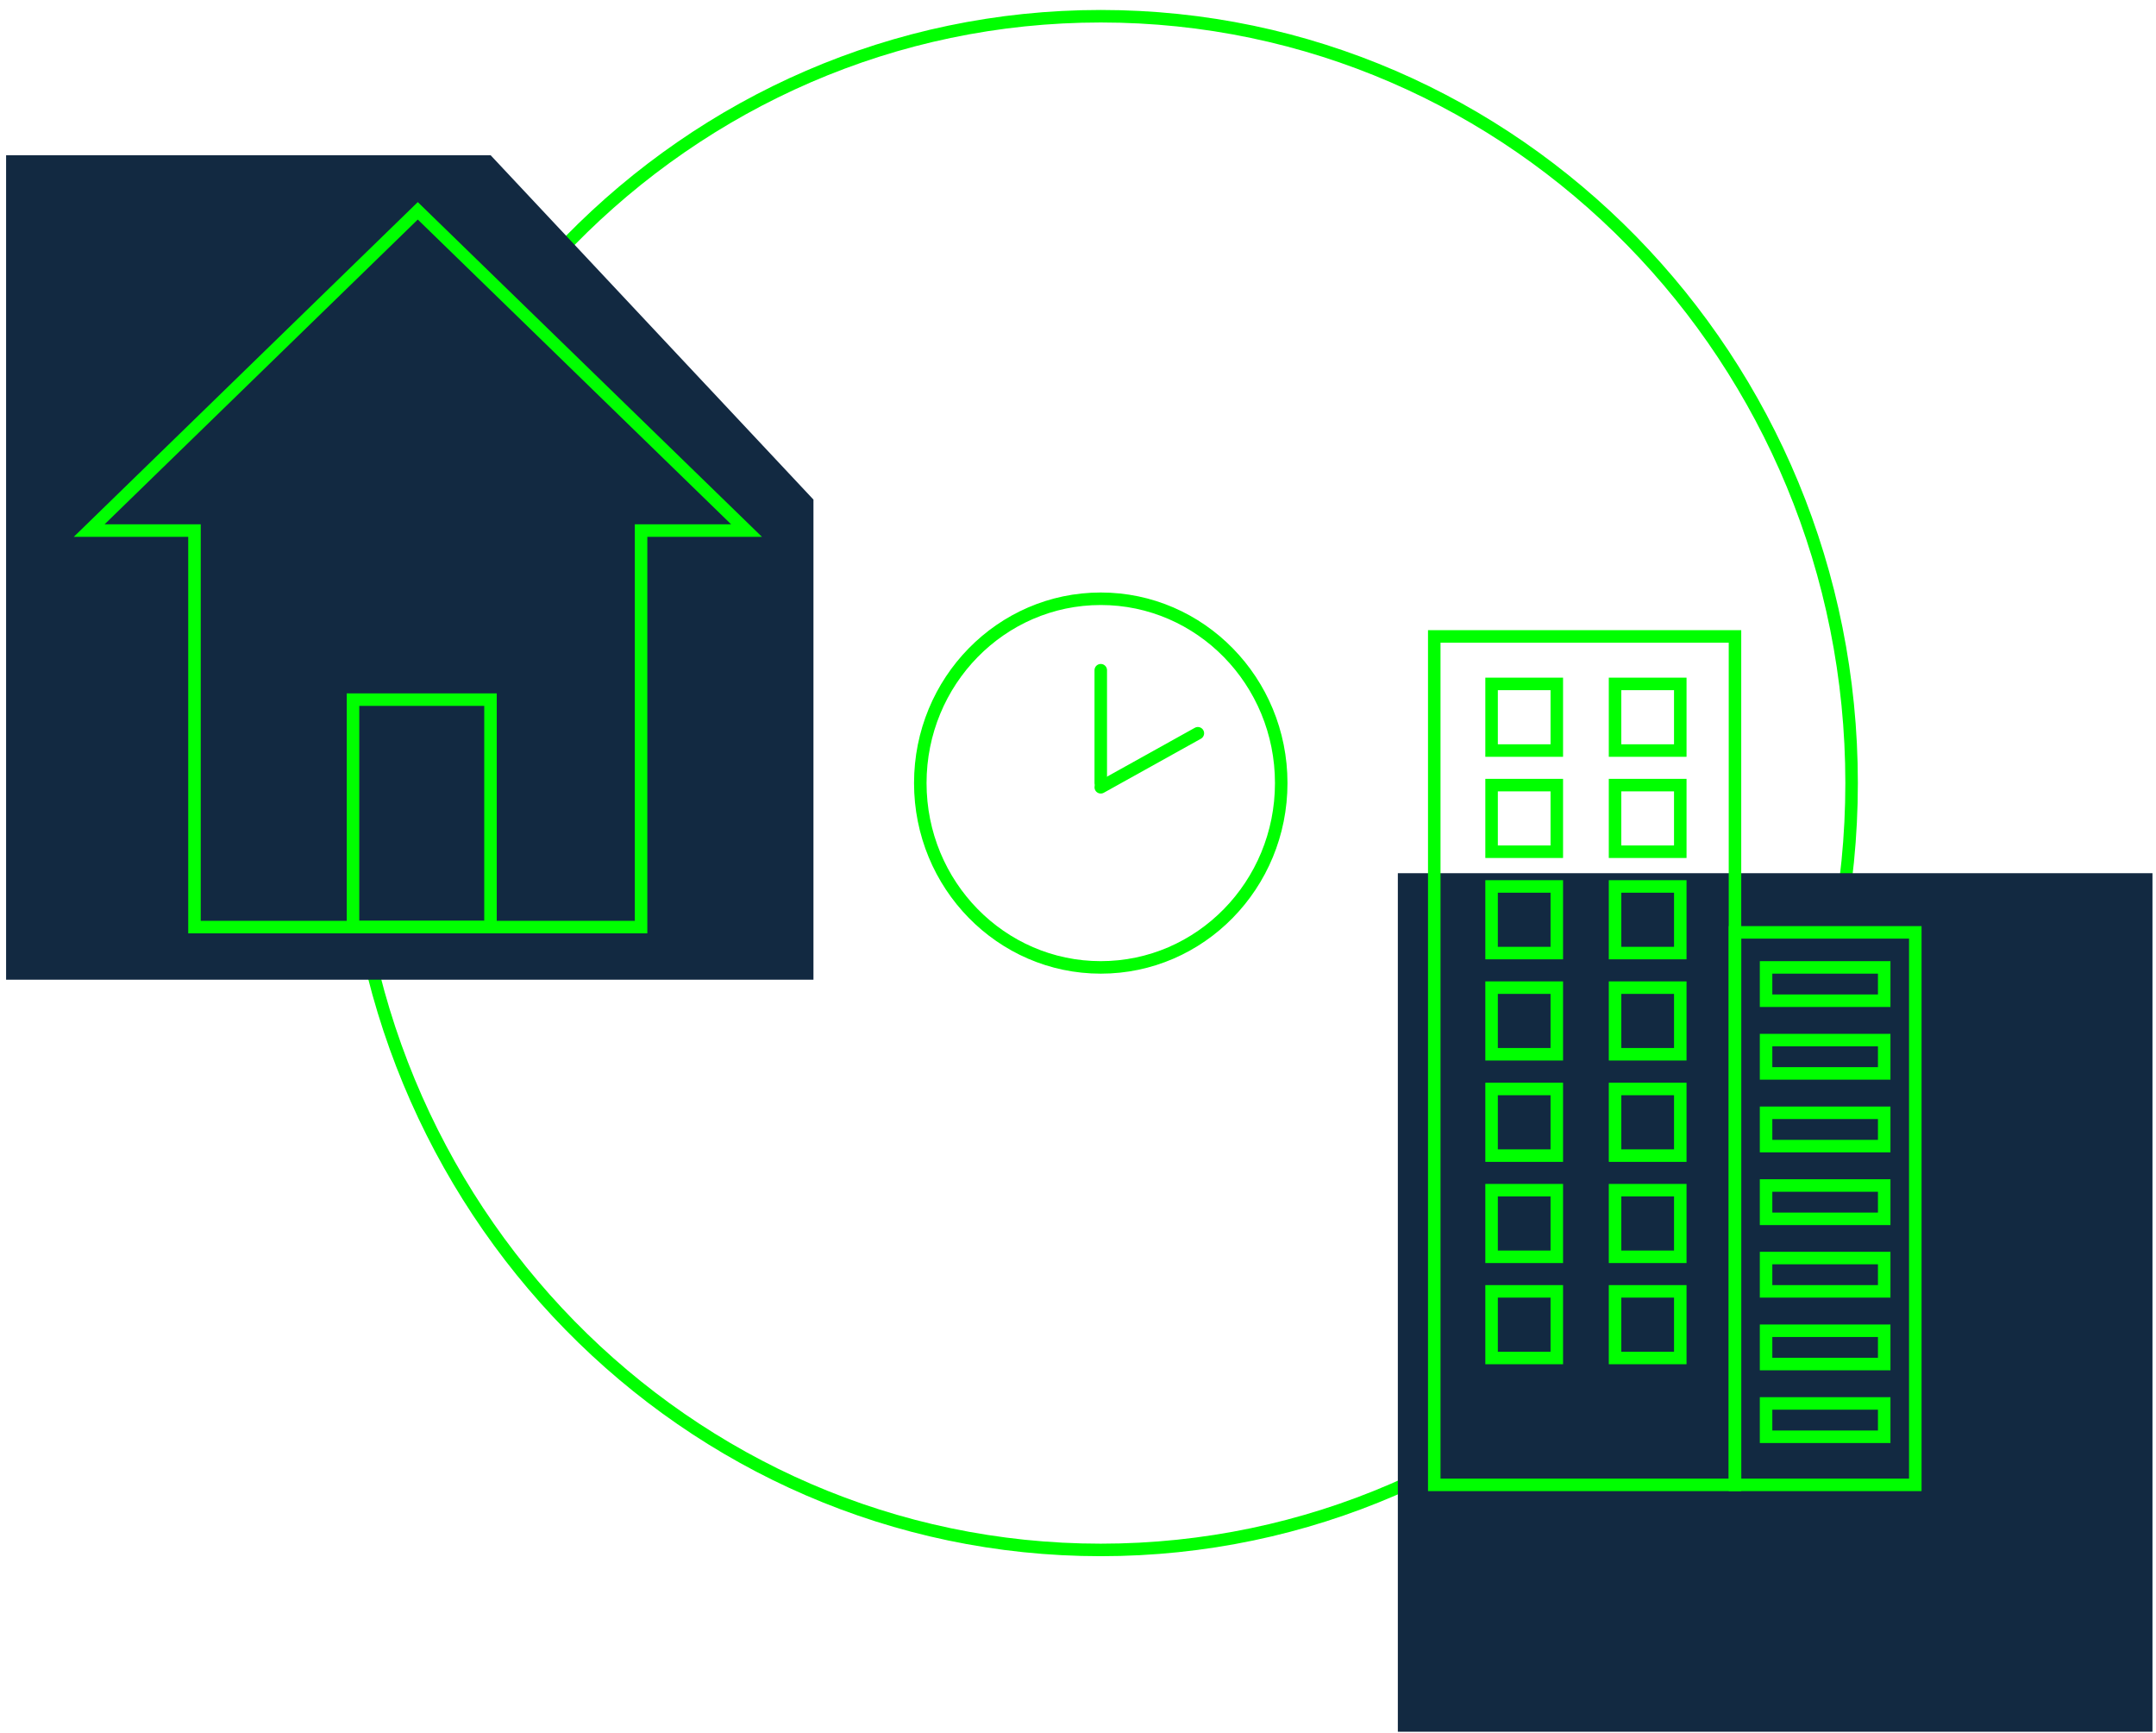 <svg width="224" height="180" viewBox="0 0 224 180" fill="none" xmlns="http://www.w3.org/2000/svg">
<g clip-path="url(#clip0_1389_1855)">
<path d="M114.367 160.991C157.449 160.991 192.374 125.329 192.374 81.338C192.374 37.348 157.449 1.686 114.367 1.686C71.284 1.686 36.359 37.348 36.359 81.338C36.359 125.329 71.284 160.991 114.367 160.991Z" stroke="#00FF00" stroke-width="1.3" stroke-miterlimit="10"/>
<path d="M84.515 101.761H0.633V16.126H50.975L84.515 51.893V101.761Z" fill="#122941"/>
<path d="M77.564 55.111L43.406 21.898L9.264 55.111H20.206V96.296H66.605V55.111H77.564Z" stroke="#00FF00" stroke-width="1.3" stroke-miterlimit="10"/>
<path d="M50.96 72.671H36.676V96.296H50.96V72.671Z" stroke="#00FF00" stroke-width="1.3" stroke-miterlimit="10"/>
<path d="M223.634 90.701H145.23V179.877H223.634V90.701Z" fill="#122941"/>
<path d="M180.258 66.106H149.014V154.232H180.258V66.106Z" stroke="#00FF00" stroke-width="1.3" stroke-miterlimit="10"/>
<path d="M198.992 96.845H180.258V154.232H198.992V96.845Z" stroke="#00FF00" stroke-width="1.3" stroke-miterlimit="10"/>
<path d="M161.746 71.038H154.969V77.959H161.746V71.038Z" stroke="#00FF00" stroke-width="1.3" stroke-miterlimit="10"/>
<path d="M174.575 71.038H167.797V77.959H174.575V71.038Z" stroke="#00FF00" stroke-width="1.3" stroke-miterlimit="10"/>
<path d="M195.761 100.484H183.488V103.944H195.761V100.484Z" stroke="#00FF00" stroke-width="1.3" stroke-miterlimit="10"/>
<path d="M195.761 108.035H183.488V111.495H195.761V108.035Z" stroke="#00FF00" stroke-width="1.3" stroke-miterlimit="10"/>
<path d="M195.761 115.586H183.488V119.047H195.761V115.586Z" stroke="#00FF00" stroke-width="1.3" stroke-miterlimit="10"/>
<path d="M195.761 123.138H183.488V126.598H195.761V123.138Z" stroke="#00FF00" stroke-width="1.3" stroke-miterlimit="10"/>
<path d="M195.761 130.673H183.488V134.133H195.761V130.673Z" stroke="#00FF00" stroke-width="1.3" stroke-miterlimit="10"/>
<path d="M195.761 138.224H183.488V141.684H195.761V138.224Z" stroke="#00FF00" stroke-width="1.3" stroke-miterlimit="10"/>
<path d="M195.761 145.775H183.488V149.236H195.761V145.775Z" stroke="#00FF00" stroke-width="1.3" stroke-miterlimit="10"/>
<path d="M161.746 81.549H154.969V88.469H161.746V81.549Z" stroke="#00FF00" stroke-width="1.3" stroke-miterlimit="10"/>
<path d="M174.575 81.549H167.797V88.469H174.575V81.549Z" stroke="#00FF00" stroke-width="1.3" stroke-miterlimit="10"/>
<path d="M161.746 92.075H154.969V98.996H161.746V92.075Z" stroke="#00FF00" stroke-width="1.3" stroke-miterlimit="10"/>
<path d="M174.575 92.075H167.797V98.996H174.575V92.075Z" stroke="#00FF00" stroke-width="1.3" stroke-miterlimit="10"/>
<path d="M161.746 102.586H154.969V109.506H161.746V102.586Z" stroke="#00FF00" stroke-width="1.3" stroke-miterlimit="10"/>
<path d="M174.575 102.586H167.797V109.506H174.575V102.586Z" stroke="#00FF00" stroke-width="1.3" stroke-miterlimit="10"/>
<path d="M161.746 113.112H154.969V120.033H161.746V113.112Z" stroke="#00FF00" stroke-width="1.3" stroke-miterlimit="10"/>
<path d="M174.575 113.112H167.797V120.033H174.575V113.112Z" stroke="#00FF00" stroke-width="1.3" stroke-miterlimit="10"/>
<path d="M161.746 123.623H154.969V130.543H161.746V123.623Z" stroke="#00FF00" stroke-width="1.3" stroke-miterlimit="10"/>
<path d="M174.575 123.623H167.797V130.543H174.575V123.623Z" stroke="#00FF00" stroke-width="1.3" stroke-miterlimit="10"/>
<path d="M161.746 134.133H154.969V141.054H161.746V134.133Z" stroke="#00FF00" stroke-width="1.3" stroke-miterlimit="10"/>
<path d="M174.575 134.133H167.797V141.054H174.575V134.133Z" stroke="#00FF00" stroke-width="1.3" stroke-miterlimit="10"/>
<path d="M114.365 100.484C124.72 100.484 133.114 91.912 133.114 81.338C133.114 70.765 124.72 62.193 114.365 62.193C104.01 62.193 95.615 70.765 95.615 81.338C95.615 91.912 104.01 100.484 114.365 100.484Z" stroke="#00FF00" stroke-width="1.3" stroke-miterlimit="10"/>
<path d="M114.365 81.338V69.615" stroke="#00FF00" stroke-width="1.3" stroke-miterlimit="10" stroke-linecap="round"/>
<path d="M114.365 81.775L124.453 76.164" stroke="#00FF00" stroke-width="1.3" stroke-miterlimit="10" stroke-linecap="round"/>
</g>
<defs>
<clipPath id="clip0_1389_1855">
<rect width="223" height="179" fill="white" transform="translate(0.633 0.877)"/>
</clipPath>
</defs>
</svg>
